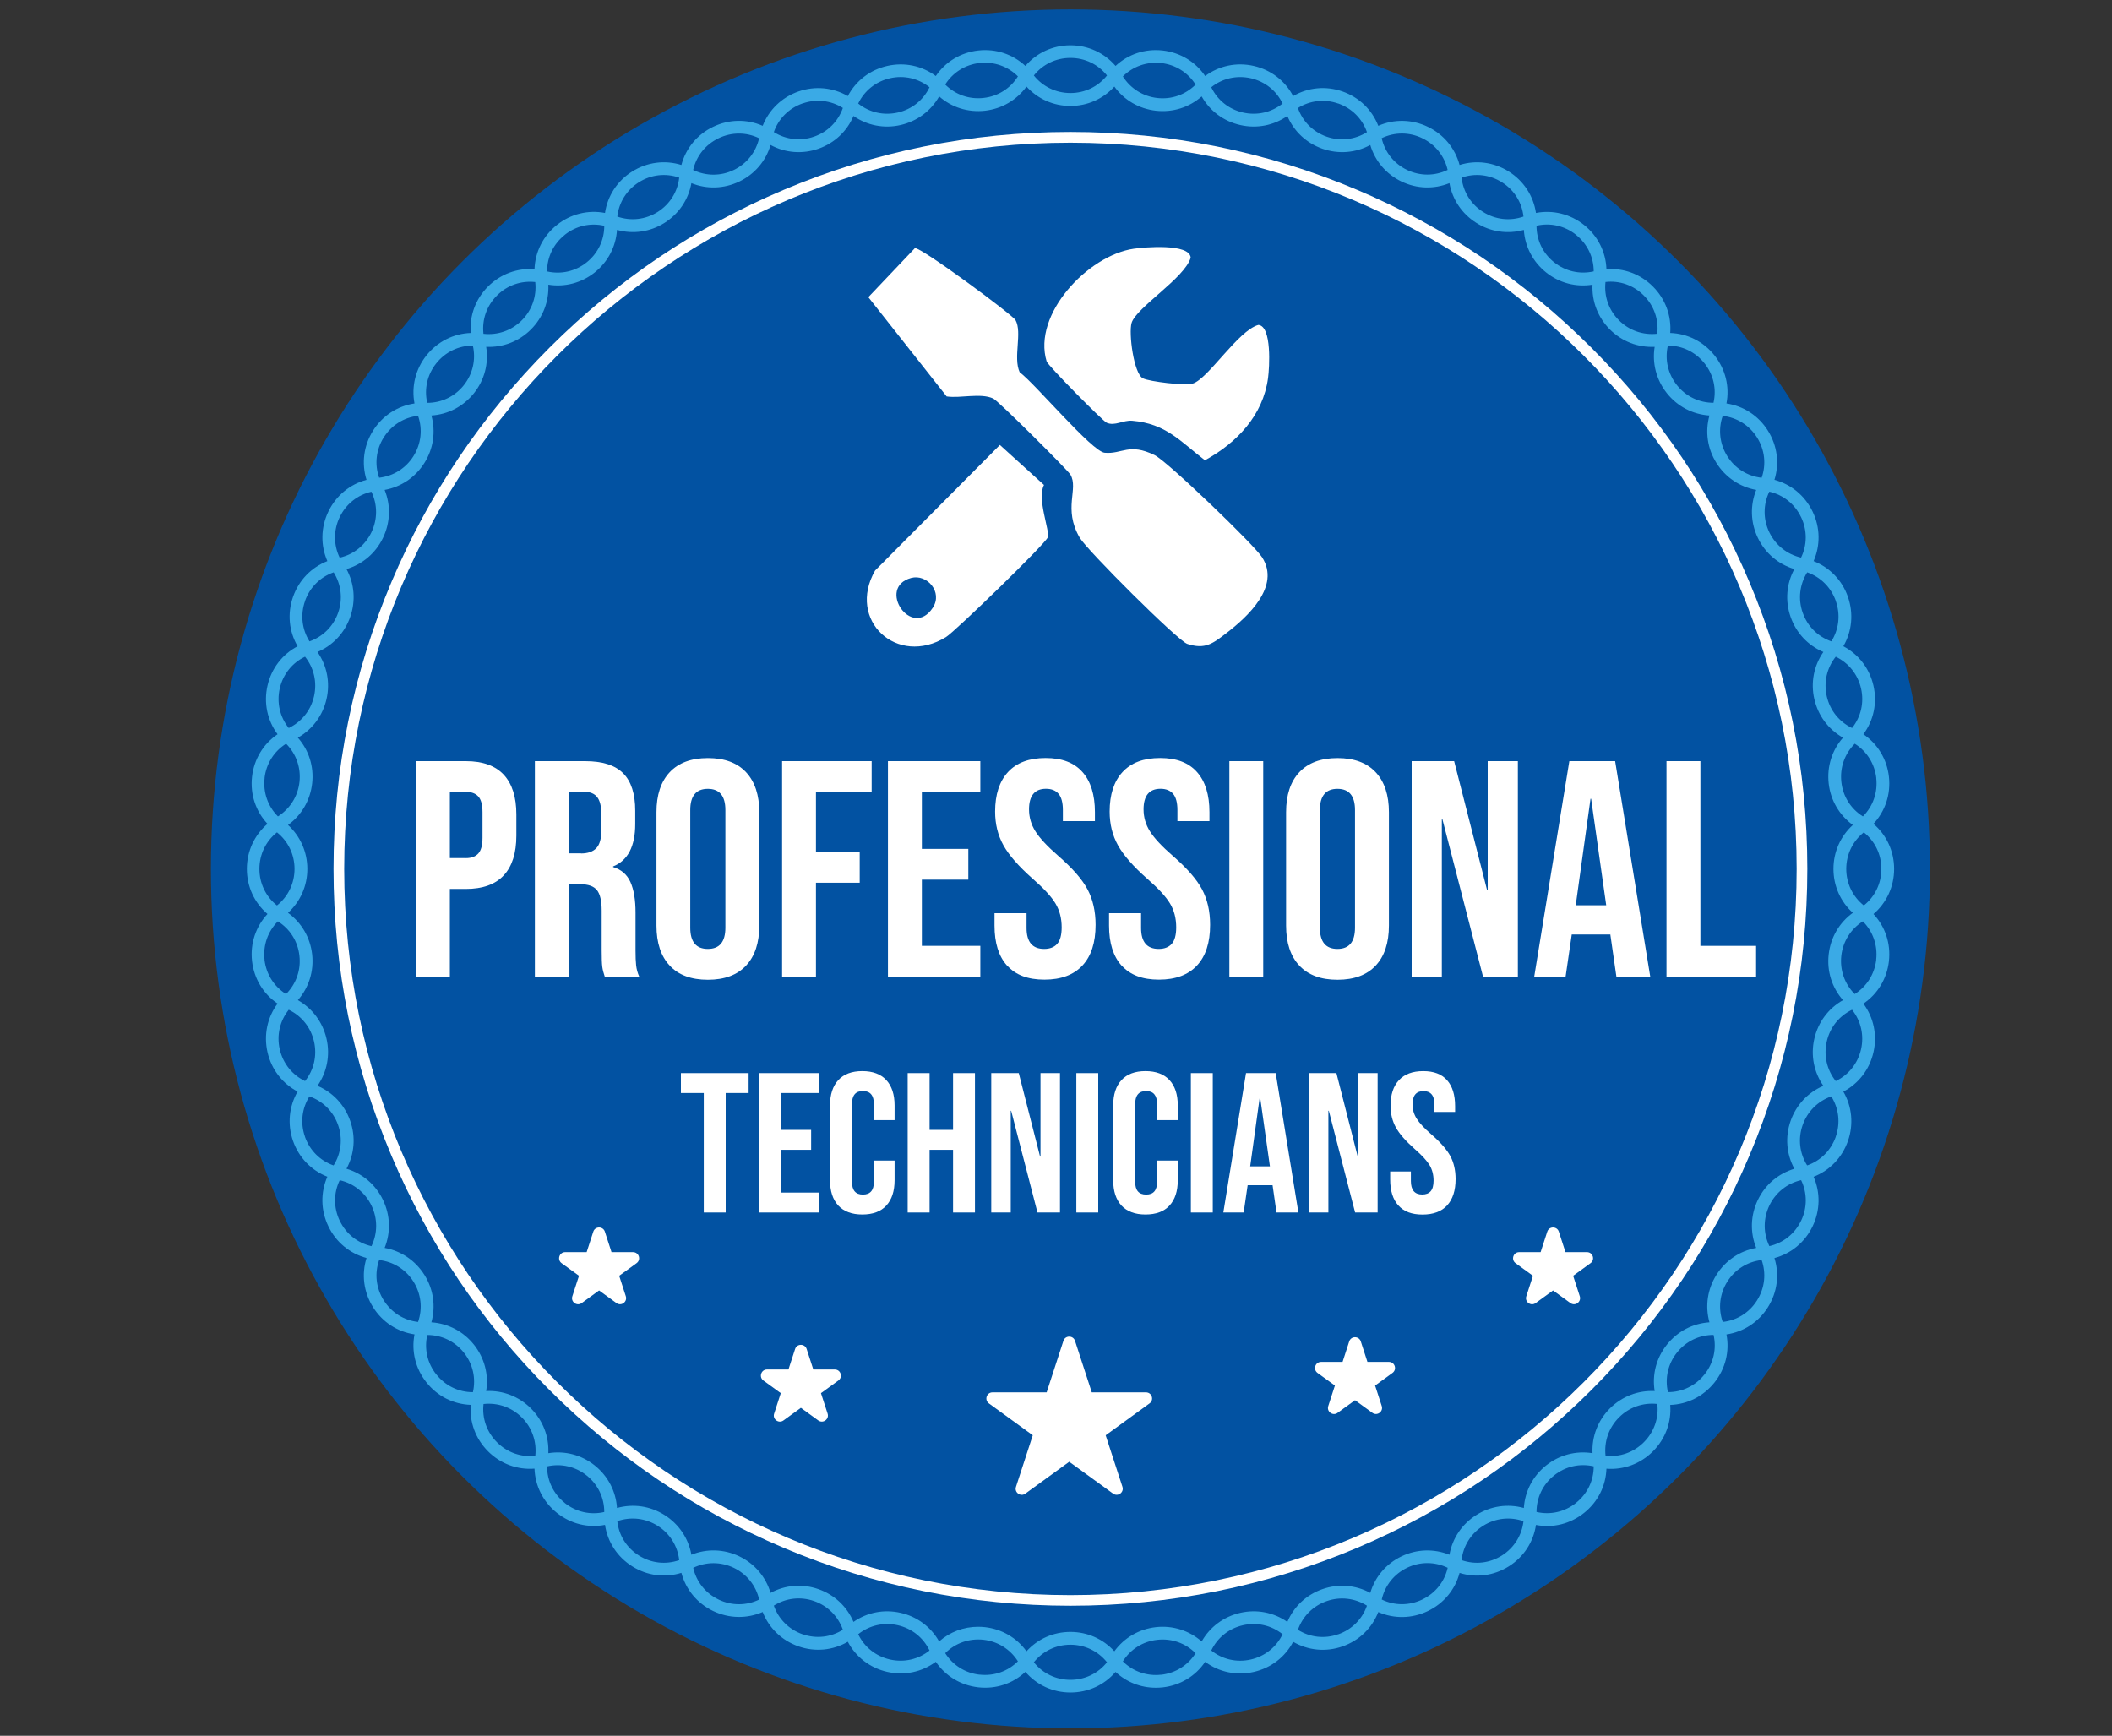 <svg xmlns="http://www.w3.org/2000/svg" id="Layer_1" data-name="Layer 1" viewBox="0 0 350 287.66"><rect x="0" y="0" width="350" height="287.66" fill="#333333" stroke="none"/><defs><style>      .cls-1 {        fill: #3aaae6;      }      .cls-2 {        fill: #fff;      }      .cls-3 {        fill: #0252a2;      }    </style></defs><circle class="cls-3" cx="177.39" cy="144" r="142.44"></circle><path class="cls-2" d="M177.39,266.11c-16.49,0-32.48-3.23-47.53-9.6-14.54-6.15-27.6-14.96-38.82-26.17-11.21-11.21-20.02-24.27-26.17-38.82-6.37-15.06-9.6-31.05-9.6-47.53s3.23-32.48,9.6-47.53c6.15-14.54,14.96-27.6,26.17-38.82,11.21-11.21,24.27-20.02,38.82-26.17,15.06-6.37,31.05-9.6,47.53-9.6s32.48,3.23,47.53,9.6c14.54,6.15,27.6,14.96,38.82,26.17,11.21,11.21,20.02,24.27,26.17,38.82,6.37,15.06,9.6,31.05,9.6,47.53s-3.23,32.48-9.6,47.53c-6.15,14.54-14.96,27.6-26.17,38.82-11.21,11.21-24.27,20.02-38.82,26.17-15.06,6.37-31.05,9.6-47.53,9.6ZM177.39,23.65c-66.36,0-120.35,53.99-120.35,120.35s53.99,120.35,120.35,120.35,120.35-53.99,120.35-120.35S243.75,23.65,177.39,23.65Z"></path><path class="cls-1" d="M313.89,144c0-2.94-1.25-5.62-3.42-7.47,1.94-2.09,2.89-4.89,2.56-7.81s-1.87-5.44-4.23-7.04c1.7-2.29,2.32-5.18,1.67-8.05-.65-2.86-2.47-5.2-4.99-6.53,1.43-2.47,1.72-5.41.76-8.18s-3.04-4.89-5.69-5.93c1.14-2.61,1.11-5.57-.17-8.22-1.27-2.64-3.57-4.52-6.32-5.25.85-2.72.48-5.66-1.08-8.15-1.56-2.49-4.05-4.09-6.87-4.51.54-2.8-.16-5.68-1.99-7.97-1.83-2.3-4.48-3.61-7.33-3.71.22-2.84-.79-5.62-2.87-7.7-2.08-2.08-4.86-3.09-7.7-2.87-.1-2.85-1.42-5.5-3.71-7.33-2.3-1.83-5.17-2.52-7.97-1.99-.42-2.82-2.03-5.31-4.51-6.87-2.49-1.56-5.42-1.93-8.15-1.08-.73-2.75-2.61-5.05-5.25-6.32-2.64-1.27-5.61-1.31-8.22-.17-1.04-2.66-3.16-4.72-5.93-5.69-2.77-.97-5.72-.67-8.18.76-1.33-2.52-3.66-4.34-6.53-4.99-2.86-.65-5.76-.03-8.05,1.67-1.6-2.36-4.13-3.9-7.04-4.23-2.92-.33-5.72.61-7.81,2.56-1.85-2.16-4.54-3.42-7.47-3.42s-5.62,1.25-7.47,3.42c-2.09-1.94-4.89-2.89-7.81-2.56-2.92.33-5.44,1.87-7.04,4.23-2.29-1.7-5.18-2.32-8.05-1.67-2.86.65-5.2,2.47-6.53,4.99-2.47-1.43-5.41-1.72-8.18-.76-2.77.97-4.89,3.04-5.93,5.69-2.61-1.14-5.57-1.11-8.22.17-2.64,1.27-4.52,3.57-5.25,6.32-2.72-.85-5.66-.48-8.15,1.08-2.49,1.56-4.09,4.05-4.51,6.87-2.8-.54-5.68.16-7.97,1.99-2.3,1.83-3.61,4.48-3.71,7.33-2.84-.22-5.62.79-7.7,2.87-2.08,2.08-3.09,4.86-2.87,7.7-2.85.1-5.5,1.42-7.33,3.71-1.83,2.29-2.52,5.17-1.99,7.97-2.82.42-5.31,2.03-6.87,4.51-1.56,2.49-1.93,5.42-1.08,8.15-2.75.73-5.05,2.61-6.32,5.25-1.27,2.64-1.31,5.61-.17,8.22-2.66,1.04-4.72,3.16-5.69,5.93-.97,2.77-.67,5.72.76,8.18-2.52,1.33-4.34,3.66-4.99,6.53-.65,2.86-.03,5.76,1.67,8.05-2.36,1.6-3.9,4.13-4.23,7.04-.33,2.92.61,5.72,2.56,7.81-2.16,1.85-3.42,4.54-3.42,7.47s1.25,5.62,3.42,7.47c-1.94,2.09-2.89,4.89-2.56,7.81.33,2.92,1.87,5.44,4.23,7.04-1.7,2.29-2.32,5.18-1.67,8.05.65,2.86,2.47,5.2,4.99,6.53-1.43,2.47-1.72,5.41-.76,8.18.97,2.77,3.04,4.89,5.69,5.93-1.14,2.61-1.11,5.57.17,8.22,1.27,2.65,3.57,4.52,6.32,5.25-.85,2.72-.48,5.66,1.08,8.15,1.56,2.49,4.05,4.09,6.87,4.51-.54,2.8.16,5.68,1.99,7.97,1.83,2.3,4.48,3.61,7.33,3.71-.22,2.84.79,5.62,2.87,7.7,2.08,2.08,4.86,3.09,7.7,2.87.1,2.85,1.42,5.5,3.71,7.33,2.3,1.83,5.17,2.53,7.97,1.99.42,2.82,2.03,5.31,4.51,6.87,2.49,1.56,5.42,1.93,8.15,1.08.73,2.75,2.61,5.05,5.25,6.32,2.65,1.27,5.61,1.31,8.22.17,1.04,2.66,3.16,4.72,5.93,5.69,2.77.97,5.72.67,8.18-.76,1.33,2.52,3.66,4.34,6.53,4.99,2.86.65,5.76.03,8.05-1.67,1.6,2.36,4.13,3.9,7.04,4.23,2.92.33,5.72-.61,7.81-2.56,1.85,2.16,4.54,3.42,7.47,3.42s5.62-1.25,7.47-3.41c1.81,1.69,4.17,2.62,6.67,2.62.38,0,.76-.02,1.14-.06,2.92-.33,5.44-1.87,7.04-4.23,2.29,1.7,5.18,2.32,8.05,1.67,2.86-.65,5.2-2.47,6.53-4.99,2.47,1.43,5.41,1.73,8.18.76,2.77-.97,4.89-3.04,5.93-5.69,2.61,1.14,5.57,1.11,8.22-.17,2.65-1.27,4.52-3.57,5.25-6.32,2.72.85,5.66.48,8.15-1.08,2.49-1.56,4.09-4.05,4.51-6.87,2.8.54,5.68-.16,7.97-1.99,2.3-1.83,3.61-4.48,3.71-7.33,2.84.22,5.62-.79,7.7-2.87,2.08-2.08,3.09-4.86,2.87-7.7,2.85-.1,5.5-1.42,7.33-3.71,1.83-2.3,2.53-5.17,1.99-7.97,2.82-.42,5.31-2.02,6.87-4.51,1.56-2.49,1.93-5.42,1.08-8.15,2.75-.73,5.05-2.61,6.32-5.25,1.27-2.64,1.31-5.61.17-8.22,2.66-1.04,4.72-3.16,5.69-5.93.97-2.77.67-5.72-.76-8.18,2.52-1.33,4.34-3.66,4.99-6.53.65-2.86.03-5.76-1.67-8.05,2.36-1.6,3.9-4.13,4.23-7.04.33-2.92-.61-5.72-2.56-7.81,2.16-1.85,3.42-4.54,3.42-7.47ZM311.78,144c0,2.41-1.07,4.6-2.91,6.06-1.85-1.48-2.91-3.67-2.91-6.06s1.06-4.58,2.91-6.06c1.84,1.46,2.91,3.65,2.91,6.06ZM305.42,165.75c-2.41,1.36-4.12,3.64-4.75,6.39-.63,2.74-.08,5.54,1.5,7.81-2.55,1.08-4.5,3.16-5.43,5.81-.93,2.66-.7,5.49.62,7.93-2.65.79-4.83,2.63-6.05,5.17-1.22,2.54-1.31,5.38-.27,7.95-2.73.49-5.09,2.08-6.59,4.46-1.5,2.38-1.9,5.2-1.16,7.87-2.76.18-5.29,1.49-7.05,3.7-1.76,2.2-2.47,4.96-2.03,7.69-2.77-.13-5.42.89-7.42,2.88-1.99,1.99-3.01,4.65-2.88,7.42-2.73-.44-5.49.28-7.69,2.03-2.2,1.76-3.51,4.28-3.69,7.05-2.67-.74-5.49-.34-7.87,1.16-2.38,1.5-3.97,3.86-4.46,6.59-2.57-1.03-5.41-.95-7.95.27-2.54,1.22-4.38,3.39-5.17,6.05-2.44-1.32-5.27-1.55-7.93-.62-2.66.93-4.73,2.88-5.81,5.43-2.27-1.58-5.07-2.13-7.81-1.5-2.74.63-5.02,2.33-6.39,4.74-2.08-1.82-4.8-2.68-7.59-2.37-2.8.32-5.25,1.76-6.88,4-1.87-2.05-4.47-3.21-7.28-3.21,0,0,0,0,0,0-2.82,0-5.42,1.16-7.28,3.21-1.62-2.24-4.08-3.68-6.88-4-.38-.04-.76-.06-1.14-.06-2.39,0-4.66.85-6.46,2.43-1.36-2.41-3.64-4.12-6.38-4.74-2.75-.63-5.54-.08-7.81,1.5-1.08-2.55-3.16-4.5-5.81-5.43-2.66-.93-5.49-.7-7.93.62-.79-2.65-2.63-4.83-5.17-6.05-2.54-1.22-5.38-1.31-7.95-.27-.49-2.73-2.08-5.09-4.46-6.59-2.38-1.5-5.2-1.9-7.87-1.16-.18-2.76-1.49-5.29-3.69-7.05-2.2-1.76-4.96-2.47-7.69-2.03.13-2.77-.89-5.42-2.88-7.42-1.99-1.99-4.65-3.01-7.42-2.88.44-2.73-.28-5.49-2.03-7.69-1.76-2.2-4.28-3.51-7.05-3.7.74-2.67.34-5.49-1.16-7.87s-3.86-3.97-6.59-4.46c1.03-2.57.95-5.41-.27-7.95-1.22-2.54-3.39-4.38-6.05-5.17,1.32-2.44,1.55-5.27.62-7.93-.93-2.66-2.88-4.73-5.43-5.81,1.58-2.27,2.13-5.07,1.5-7.81-.63-2.74-2.33-5.02-4.75-6.39,1.83-2.08,2.68-4.8,2.37-7.59-.32-2.8-1.76-5.25-4-6.88,2.05-1.87,3.2-4.47,3.2-7.28s-1.16-5.42-3.2-7.28c2.24-1.62,3.68-4.08,4-6.88.32-2.8-.54-5.51-2.37-7.59,2.41-1.36,4.12-3.64,4.75-6.39.63-2.74.08-5.54-1.5-7.81,2.55-1.08,4.5-3.16,5.43-5.81.93-2.66.7-5.49-.62-7.93,2.65-.79,4.83-2.63,6.05-5.17,1.22-2.54,1.31-5.38.27-7.95,2.73-.49,5.09-2.08,6.59-4.46,1.5-2.38,1.9-5.2,1.16-7.87,2.76-.18,5.29-1.49,7.05-3.69,1.76-2.2,2.47-4.96,2.03-7.69,2.77.13,5.42-.89,7.42-2.88,1.99-1.99,3.01-4.65,2.88-7.42,2.73.44,5.49-.28,7.69-2.03,2.2-1.76,3.51-4.28,3.69-7.05,2.67.74,5.49.34,7.87-1.16,2.38-1.5,3.97-3.86,4.46-6.59,2.57,1.04,5.41.95,7.95-.27,2.54-1.22,4.38-3.39,5.17-6.05,2.44,1.32,5.27,1.55,7.93.62,2.66-.93,4.73-2.88,5.81-5.43,2.27,1.58,5.07,2.13,7.81,1.5,2.74-.63,5.02-2.33,6.39-4.74,2.08,1.83,4.8,2.68,7.59,2.37,2.8-.32,5.25-1.76,6.88-4,1.87,2.05,4.47,3.21,7.28,3.21s5.42-1.16,7.28-3.21c1.62,2.24,4.08,3.68,6.88,4,2.8.31,5.51-.54,7.59-2.37,1.36,2.41,3.64,4.12,6.39,4.74,2.74.63,5.54.08,7.81-1.5,1.08,2.55,3.16,4.5,5.81,5.43,2.66.93,5.49.7,7.93-.62.79,2.65,2.63,4.83,5.17,6.05,2.54,1.22,5.38,1.31,7.95.27.49,2.73,2.08,5.09,4.46,6.59,2.38,1.5,5.2,1.9,7.87,1.16.18,2.76,1.49,5.29,3.69,7.05,2.2,1.76,4.96,2.47,7.69,2.03-.13,2.77.89,5.42,2.88,7.42,1.99,1.99,4.65,3.01,7.42,2.88-.44,2.73.28,5.49,2.03,7.69,1.76,2.2,4.28,3.51,7.05,3.69-.74,2.67-.34,5.49,1.16,7.87,1.5,2.38,3.86,3.97,6.59,4.46-1.03,2.57-.95,5.41.27,7.95,1.22,2.54,3.39,4.38,6.05,5.17-1.32,2.44-1.55,5.27-.62,7.93.93,2.66,2.88,4.73,5.43,5.81-1.58,2.27-2.13,5.07-1.5,7.81.63,2.74,2.33,5.02,4.75,6.39-1.83,2.08-2.68,4.8-2.37,7.59s1.76,5.25,4,6.88c-2.05,1.87-3.21,4.47-3.21,7.28s1.16,5.42,3.21,7.28c-2.24,1.62-3.68,4.08-4,6.88s.54,5.51,2.37,7.59ZM310.93,128.95c.27,2.39-.55,4.69-2.21,6.35-2.01-1.26-3.31-3.32-3.57-5.7-.27-2.37.54-4.67,2.22-6.35,1.99,1.25,3.3,3.31,3.57,5.7ZM308.41,114.09c.54,2.35-.02,4.72-1.49,6.56-2.14-1.03-3.66-2.93-4.19-5.26-.53-2.33.01-4.7,1.49-6.56,2.12,1.02,3.65,2.91,4.19,5.26ZM304.23,99.61c.8,2.27.51,4.7-.74,6.68-2.24-.79-3.96-2.5-4.75-4.76-.79-2.25-.51-4.67.75-6.68,2.22.77,3.95,2.49,4.75,4.76ZM298.47,85.69c1.04,2.17,1.03,4.61,0,6.72-2.31-.53-4.22-2.05-5.26-4.2-1.04-2.15-1.03-4.59,0-6.73,2.29.52,4.21,2.03,5.25,4.2ZM291.18,72.5c1.28,2.04,1.54,4.46.76,6.68-2.36-.27-4.42-1.56-5.69-3.58-1.27-2.02-1.54-4.44-.76-6.68,2.33.26,4.41,1.55,5.69,3.58ZM282.46,60.2c1.5,1.88,2.03,4.26,1.5,6.55-2.38,0-4.57-1.05-6.06-2.92-1.49-1.87-2.03-4.24-1.5-6.56,2.35,0,4.55,1.04,6.05,2.92ZM272.41,48.97c1.7,1.7,2.5,4.01,2.23,6.34-2.36.26-4.66-.54-6.35-2.23-1.69-1.69-2.49-3.99-2.23-6.35,2.33-.27,4.64.53,6.34,2.23ZM261.18,38.92c1.88,1.5,2.93,3.71,2.93,6.05-2.31.53-4.69-.01-6.56-1.5-1.87-1.49-2.92-3.68-2.92-6.06,2.29-.53,4.67,0,6.55,1.5ZM248.89,30.2c2.04,1.28,3.33,3.35,3.58,5.69-2.24.78-4.66.51-6.68-.76-2.02-1.27-3.31-3.33-3.58-5.69,2.22-.78,4.64-.52,6.68.76ZM235.7,22.91c2.17,1.04,3.68,2.96,4.2,5.25-2.14,1.03-4.57,1.03-6.73,0-2.15-1.04-3.67-2.94-4.2-5.26,2.12-1.02,4.55-1.04,6.72,0ZM221.77,17.15c2.27.8,3.99,2.53,4.76,4.75-2.01,1.26-4.43,1.54-6.68.75-2.25-.79-3.97-2.51-4.76-4.75,1.99-1.25,4.41-1.54,6.68-.74ZM207.29,12.97c2.35.54,4.25,2.07,5.26,4.19-1.86,1.48-4.23,2.02-6.56,1.49-2.33-.53-4.23-2.05-5.26-4.19,1.83-1.47,4.21-2.02,6.56-1.49ZM192.43,10.45c2.39.27,4.45,1.58,5.7,3.57-1.68,1.68-3.98,2.49-6.35,2.22-2.37-.27-4.43-1.57-5.7-3.57,1.66-1.66,3.96-2.48,6.35-2.21ZM177.39,9.6c2.41,0,4.6,1.07,6.06,2.91-1.48,1.85-3.67,2.91-6.06,2.91-2.39,0-4.58-1.06-6.06-2.91,1.46-1.84,3.65-2.91,6.06-2.91ZM162.34,10.45c2.39-.27,4.69.55,6.35,2.21-1.26,2.01-3.32,3.31-5.7,3.57-2.37.27-4.67-.54-6.35-2.22,1.25-1.99,3.31-3.3,5.7-3.57ZM147.48,12.97c2.35-.54,4.72.02,6.56,1.49-1.03,2.14-2.93,3.66-5.26,4.19-2.33.53-4.7-.01-6.56-1.49,1.02-2.12,2.91-3.65,5.26-4.19ZM133,17.15c2.27-.8,4.7-.51,6.68.74-.79,2.24-2.5,3.96-4.76,4.75-2.25.79-4.67.51-6.68-.75.77-2.22,2.49-3.95,4.76-4.75ZM119.08,22.91c2.17-1.04,4.61-1.03,6.72,0-.53,2.31-2.04,4.22-4.2,5.26-2.15,1.04-4.59,1.03-6.73,0,.52-2.29,2.03-4.21,4.2-5.25ZM105.88,30.2c2.04-1.28,4.46-1.54,6.68-.76-.27,2.36-1.56,4.42-3.58,5.69-2.02,1.27-4.44,1.54-6.68.76.26-2.33,1.55-4.41,3.58-5.69ZM93.59,38.92c1.88-1.5,4.26-2.03,6.55-1.5,0,2.37-1.05,4.57-2.92,6.06-1.87,1.49-4.24,2.03-6.56,1.5,0-2.35,1.04-4.55,2.93-6.05ZM82.36,48.97c1.7-1.7,4.01-2.49,6.34-2.23.26,2.36-.54,4.66-2.23,6.35-1.69,1.69-3.99,2.49-6.35,2.23-.27-2.33.53-4.64,2.23-6.34ZM72.31,60.2c1.5-1.88,3.71-2.93,6.05-2.92.53,2.31-.01,4.69-1.5,6.56-1.49,1.87-3.68,2.92-6.06,2.92-.53-2.29,0-4.67,1.5-6.55ZM63.59,72.5c1.28-2.04,3.35-3.33,5.69-3.59.78,2.24.51,4.66-.76,6.68-1.27,2.02-3.33,3.31-5.69,3.58-.78-2.22-.52-4.64.76-6.68ZM56.3,85.69c1.04-2.17,2.96-3.68,5.25-4.2,1.03,2.14,1.03,4.57,0,6.73-1.04,2.15-2.94,3.67-5.26,4.2-1.02-2.11-1.04-4.55,0-6.72ZM50.54,99.61c.8-2.27,2.53-3.99,4.75-4.76,1.26,2.01,1.54,4.43.75,6.68-.79,2.25-2.51,3.97-4.75,4.76-1.25-1.99-1.54-4.41-.74-6.68ZM46.36,114.09c.54-2.35,2.07-4.25,4.19-5.26,1.48,1.86,2.02,4.23,1.49,6.56-.53,2.33-2.05,4.23-4.19,5.26-1.47-1.83-2.02-4.21-1.49-6.56ZM43.84,128.95c.27-2.39,1.58-4.45,3.57-5.7,1.68,1.68,2.48,3.98,2.22,6.35-.27,2.37-1.57,4.43-3.57,5.7-1.66-1.66-2.48-3.96-2.21-6.35ZM42.99,144c0-2.41,1.07-4.6,2.91-6.06,1.85,1.48,2.91,3.67,2.91,6.06s-1.06,4.58-2.91,6.06c-1.84-1.46-2.91-3.65-2.91-6.06ZM43.84,159.04c-.27-2.39.55-4.69,2.21-6.35,2.01,1.26,3.31,3.32,3.57,5.7.27,2.37-.54,4.67-2.22,6.35-1.99-1.25-3.3-3.31-3.57-5.7ZM46.36,173.9c-.54-2.35.02-4.72,1.49-6.56,2.14,1.03,3.66,2.93,4.19,5.26.53,2.33-.01,4.7-1.49,6.56-2.12-1.02-3.65-2.91-4.19-5.26ZM50.54,188.38c-.8-2.27-.51-4.7.74-6.68,2.24.79,3.96,2.5,4.75,4.76.79,2.25.51,4.67-.75,6.68-2.22-.77-3.95-2.49-4.75-4.76ZM56.3,202.31c-1.04-2.17-1.03-4.61,0-6.72,2.31.53,4.22,2.05,5.26,4.2,1.04,2.15,1.03,4.59,0,6.73-2.29-.52-4.21-2.03-5.25-4.2ZM63.59,215.5c-1.28-2.04-1.54-4.46-.76-6.68,2.36.27,4.42,1.56,5.69,3.58,1.27,2.02,1.54,4.44.76,6.68-2.34-.26-4.41-1.55-5.69-3.59ZM72.31,227.79c-1.5-1.88-2.03-4.26-1.5-6.55,2.38,0,4.57,1.05,6.06,2.92,1.49,1.87,2.03,4.24,1.5,6.56-2.35,0-4.55-1.04-6.05-2.93ZM82.36,239.02c-1.7-1.7-2.5-4.01-2.23-6.34,2.36-.26,4.66.54,6.35,2.23,1.69,1.69,2.49,3.99,2.23,6.35-2.33.27-4.64-.53-6.34-2.23ZM93.59,249.07c-1.88-1.5-2.93-3.71-2.93-6.05,2.31-.53,4.69.01,6.56,1.5,1.87,1.49,2.92,3.68,2.92,6.06-2.29.53-4.67,0-6.55-1.5ZM105.88,257.79c-2.04-1.28-3.33-3.35-3.58-5.69,2.24-.78,4.66-.51,6.68.76,2.02,1.27,3.31,3.33,3.58,5.69-2.22.78-4.64.52-6.68-.76ZM119.08,265.08c-2.17-1.04-3.68-2.96-4.2-5.25,2.14-1.03,4.57-1.03,6.73,0,2.15,1.04,3.67,2.94,4.2,5.26-2.11,1.02-4.55,1.04-6.72,0ZM133,270.84c-2.27-.8-3.99-2.53-4.76-4.75,2.01-1.26,4.43-1.54,6.68-.75,2.25.79,3.97,2.51,4.76,4.75-1.99,1.25-4.41,1.54-6.68.74ZM147.48,275.02c-2.35-.54-4.25-2.07-5.26-4.19,1.86-1.48,4.23-2.02,6.56-1.49,2.33.53,4.23,2.05,5.26,4.19-1.83,1.47-4.21,2.02-6.56,1.49ZM162.34,277.54c-2.39-.27-4.45-1.58-5.7-3.57,1.68-1.68,3.98-2.48,6.35-2.22,2.37.27,4.43,1.57,5.7,3.57-1.66,1.66-3.96,2.48-6.35,2.21ZM177.39,278.39c-2.41,0-4.6-1.07-6.06-2.91,1.48-1.85,3.67-2.91,6.06-2.91s4.58,1.06,6.06,2.91c-1.46,1.84-3.65,2.91-6.06,2.91ZM192.43,277.54c-2.39.27-4.69-.55-6.35-2.21,1.26-2.01,3.32-3.31,5.7-3.57,2.37-.27,4.67.54,6.35,2.22-1.25,1.99-3.31,3.3-5.7,3.57ZM207.29,275.02c-2.35.54-4.72-.02-6.56-1.49,1.03-2.14,2.93-3.66,5.26-4.19,2.33-.53,4.7.01,6.56,1.49-1.02,2.12-2.91,3.65-5.26,4.19ZM221.77,270.84c-2.27.8-4.7.51-6.68-.74.79-2.24,2.5-3.96,4.76-4.75,2.25-.79,4.67-.51,6.68.75-.77,2.22-2.49,3.95-4.76,4.75ZM235.7,265.08c-2.17,1.04-4.61,1.03-6.72,0,.53-2.31,2.04-4.22,4.2-5.26,2.15-1.04,4.59-1.03,6.73,0-.52,2.29-2.03,4.21-4.2,5.25ZM248.89,257.79c-2.04,1.28-4.46,1.54-6.68.76.27-2.36,1.56-4.42,3.58-5.69,2.02-1.27,4.44-1.54,6.68-.76-.26,2.33-1.55,4.41-3.58,5.69ZM261.18,249.07c-1.88,1.5-4.26,2.03-6.55,1.5,0-2.37,1.05-4.57,2.92-6.06,1.87-1.49,4.24-2.03,6.56-1.5,0,2.35-1.04,4.55-2.93,6.05ZM272.41,239.02c-1.7,1.7-4.01,2.5-6.34,2.23-.26-2.36.54-4.66,2.23-6.35,1.69-1.69,3.99-2.49,6.35-2.23.27,2.33-.53,4.64-2.23,6.34ZM282.46,227.79c-1.5,1.88-3.71,2.93-6.05,2.92-.53-2.31.01-4.69,1.5-6.56,1.49-1.87,3.68-2.92,6.06-2.92.53,2.29,0,4.67-1.5,6.55ZM291.18,215.5c-1.28,2.04-3.35,3.33-5.69,3.58-.78-2.24-.51-4.66.76-6.68,1.27-2.02,3.33-3.31,5.69-3.58.78,2.22.52,4.64-.76,6.68ZM298.47,202.31c-1.04,2.17-2.96,3.68-5.25,4.2-1.03-2.14-1.03-4.57,0-6.73,1.04-2.15,2.94-3.67,5.26-4.2,1.02,2.11,1.04,4.55,0,6.72ZM304.23,188.38c-.8,2.27-2.53,3.99-4.75,4.76-1.26-2.01-1.54-4.43-.75-6.68.79-2.25,2.51-3.97,4.75-4.76,1.25,1.99,1.54,4.41.74,6.68ZM308.41,173.9c-.54,2.35-2.07,4.25-4.19,5.26-1.48-1.86-2.02-4.23-1.49-6.56.53-2.33,2.05-4.23,4.19-5.26,1.47,1.83,2.02,4.21,1.49,6.56ZM310.93,159.04c-.27,2.39-1.58,4.45-3.57,5.7-1.68-1.68-2.48-3.98-2.22-6.35.27-2.37,1.57-4.43,3.57-5.7,1.66,1.66,2.48,3.96,2.21,6.35Z"></path><g><path class="cls-2" d="M68.93,126.14h8.27c2.79,0,4.88.75,6.28,2.25,1.39,1.5,2.09,3.69,2.09,6.58v3.52c0,2.89-.7,5.09-2.09,6.58-1.4,1.5-3.49,2.25-6.28,2.25h-2.65v14.54h-5.61v-35.72ZM77.2,142.21c.92,0,1.61-.26,2.07-.77.46-.51.69-1.38.69-2.6v-4.24c0-1.22-.23-2.09-.69-2.6-.46-.51-1.15-.77-2.07-.77h-2.65v10.97h2.65Z"></path><path class="cls-2" d="M88.63,126.14h8.32c2.89,0,5,.67,6.33,2.02,1.33,1.34,1.99,3.41,1.99,6.2v2.19c0,3.71-1.22,6.06-3.67,7.04v.1c1.36.41,2.32,1.24,2.88,2.5.56,1.26.84,2.94.84,5.05v6.28c0,1.02.03,1.85.1,2.47.07.63.24,1.25.51,1.86h-5.71c-.2-.58-.34-1.12-.41-1.63-.07-.51-.1-1.43-.1-2.76v-6.53c0-1.63-.26-2.77-.79-3.42-.53-.65-1.44-.97-2.73-.97h-1.94v15.31h-5.61v-35.72ZM96.28,141.44c1.12,0,1.97-.29,2.53-.87.56-.58.84-1.55.84-2.91v-2.76c0-1.29-.23-2.23-.69-2.81-.46-.58-1.18-.87-2.17-.87h-2.55v10.2h2.04Z"></path><path class="cls-2" d="M110.98,160.02c-1.46-1.56-2.19-3.78-2.19-6.63v-18.78c0-2.86.73-5.07,2.19-6.63,1.46-1.56,3.57-2.35,6.33-2.35s4.86.78,6.33,2.35c1.46,1.57,2.19,3.78,2.19,6.63v18.78c0,2.86-.73,5.07-2.19,6.63s-3.57,2.35-6.33,2.35-4.87-.78-6.33-2.35ZM120.21,153.74v-19.49c0-2.35-.97-3.52-2.91-3.52s-2.91,1.17-2.91,3.52v19.49c0,2.35.97,3.52,2.91,3.52s2.91-1.17,2.91-3.52Z"></path><path class="cls-2" d="M129.6,126.14h14.85v5.1h-9.23v9.95h7.25v5.1h-7.25v15.56h-5.61v-35.72Z"></path><path class="cls-2" d="M147.15,126.14h15.31v5.1h-9.69v9.44h7.7v5.1h-7.7v10.97h9.69v5.1h-15.31v-35.72Z"></path><path class="cls-2" d="M166.9,160.04c-1.4-1.55-2.09-3.77-2.09-6.66v-2.04h5.31v2.45c0,2.31.97,3.47,2.91,3.47.95,0,1.67-.28,2.17-.84.49-.56.74-1.47.74-2.73,0-1.5-.34-2.81-1.02-3.95-.68-1.14-1.94-2.51-3.78-4.11-2.31-2.04-3.93-3.89-4.85-5.54-.92-1.65-1.38-3.51-1.38-5.59,0-2.82.71-5.01,2.14-6.56s3.5-2.32,6.23-2.32,4.72.77,6.1,2.32,2.07,3.77,2.07,6.66v1.48h-5.31v-1.84c0-1.22-.24-2.12-.71-2.68-.48-.56-1.17-.84-2.09-.84-1.87,0-2.81,1.14-2.81,3.42,0,1.29.35,2.5,1.05,3.62.7,1.12,1.96,2.48,3.8,4.08,2.35,2.04,3.96,3.89,4.85,5.56.88,1.67,1.33,3.62,1.33,5.87,0,2.93-.72,5.17-2.17,6.73s-3.55,2.35-6.3,2.35-4.78-.77-6.17-2.32Z"></path><path class="cls-2" d="M185.88,160.04c-1.4-1.55-2.09-3.77-2.09-6.66v-2.04h5.31v2.45c0,2.31.97,3.47,2.91,3.47.95,0,1.67-.28,2.17-.84.49-.56.74-1.47.74-2.73,0-1.5-.34-2.81-1.02-3.95-.68-1.14-1.94-2.51-3.78-4.11-2.31-2.04-3.93-3.89-4.85-5.54-.92-1.65-1.38-3.51-1.38-5.59,0-2.82.71-5.01,2.14-6.56s3.5-2.32,6.23-2.32,4.72.77,6.1,2.32,2.07,3.77,2.07,6.66v1.48h-5.31v-1.84c0-1.22-.24-2.12-.71-2.68-.48-.56-1.17-.84-2.09-.84-1.87,0-2.81,1.14-2.81,3.42,0,1.29.35,2.5,1.05,3.62.7,1.12,1.96,2.48,3.8,4.08,2.35,2.04,3.96,3.89,4.85,5.56.88,1.67,1.33,3.62,1.33,5.87,0,2.93-.72,5.17-2.17,6.73s-3.55,2.35-6.3,2.35-4.78-.77-6.17-2.32Z"></path><path class="cls-2" d="M203.73,126.14h5.61v35.72h-5.61v-35.72Z"></path><path class="cls-2" d="M215.32,160.02c-1.46-1.56-2.19-3.78-2.19-6.63v-18.78c0-2.86.73-5.07,2.19-6.63,1.46-1.56,3.57-2.35,6.33-2.35s4.86.78,6.33,2.35c1.46,1.57,2.19,3.78,2.19,6.63v18.78c0,2.86-.73,5.07-2.19,6.63s-3.57,2.35-6.33,2.35-4.86-.78-6.33-2.35ZM224.55,153.74v-19.49c0-2.35-.97-3.52-2.91-3.52s-2.91,1.17-2.91,3.52v19.49c0,2.35.97,3.52,2.91,3.52s2.91-1.17,2.91-3.52Z"></path><path class="cls-2" d="M233.94,126.14h7.04l5.46,21.38h.1v-21.38h5v35.72h-5.77l-6.73-26.07h-.1v26.07h-5v-35.72Z"></path><path class="cls-2" d="M260.06,126.14h7.6l5.82,35.72h-5.61l-1.02-7.09v.1h-6.38l-1.02,6.99h-5.2l5.82-35.72ZM266.18,150.02l-2.5-17.65h-.1l-2.45,17.65h5.05Z"></path><path class="cls-2" d="M276.18,126.14h5.61v30.61h9.23v5.1h-14.85v-35.72Z"></path></g><g><path class="cls-2" d="M116.63,181.14h-3.79v-3.3h11.22v3.3h-3.8v19.8h-3.63v-19.8Z"></path><path class="cls-2" d="M125.81,177.84h9.9v3.3h-6.27v6.11h4.98v3.3h-4.98v7.09h6.27v3.3h-9.9v-23.1Z"></path><path class="cls-2" d="M138.92,199.79c-.91-.99-1.37-2.39-1.37-4.19v-12.41c0-1.8.46-3.2,1.37-4.19.91-.99,2.24-1.49,3.98-1.49s3.06.5,3.98,1.49c.91.99,1.37,2.39,1.37,4.19v2.44h-3.43v-2.67c0-1.43-.61-2.15-1.82-2.15s-1.81.71-1.81,2.15v12.9c0,1.41.6,2.11,1.81,2.11s1.82-.7,1.82-2.11v-3.53h3.43v3.27c0,1.8-.46,3.2-1.37,4.19-.91.99-2.24,1.48-3.98,1.48s-3.06-.5-3.98-1.48Z"></path><path class="cls-2" d="M150.42,177.84h3.63v9.41h3.89v-9.41h3.63v23.1h-3.63v-10.39h-3.89v10.39h-3.63v-23.1Z"></path><path class="cls-2" d="M164.28,177.84h4.55l3.53,13.83h.07v-13.83h3.23v23.1h-3.73l-4.36-16.86h-.07v16.86h-3.23v-23.1Z"></path><path class="cls-2" d="M178.37,177.84h3.63v23.1h-3.63v-23.1Z"></path><path class="cls-2" d="M185.85,199.79c-.91-.99-1.37-2.39-1.37-4.19v-12.41c0-1.8.46-3.2,1.37-4.19.91-.99,2.24-1.49,3.98-1.49s3.06.5,3.98,1.49c.91.99,1.37,2.39,1.37,4.19v2.44h-3.43v-2.67c0-1.43-.61-2.15-1.81-2.15s-1.82.71-1.82,2.15v12.9c0,1.41.6,2.11,1.82,2.11s1.81-.7,1.81-2.11v-3.53h3.43v3.27c0,1.8-.46,3.2-1.37,4.19-.91.99-2.24,1.48-3.98,1.48s-3.06-.5-3.98-1.48Z"></path><path class="cls-2" d="M197.35,177.84h3.63v23.1h-3.63v-23.1Z"></path><path class="cls-2" d="M206.49,177.84h4.92l3.76,23.1h-3.63l-.66-4.59v.07h-4.12l-.66,4.52h-3.37l3.76-23.1ZM210.45,193.29l-1.62-11.42h-.07l-1.58,11.42h3.27Z"></path><path class="cls-2" d="M216.92,177.84h4.55l3.53,13.83h.07v-13.83h3.23v23.1h-3.73l-4.36-16.86h-.07v16.86h-3.23v-23.1Z"></path><path class="cls-2" d="M231.73,199.77c-.9-1-1.35-2.44-1.35-4.31v-1.32h3.43v1.58c0,1.5.63,2.24,1.88,2.24.62,0,1.08-.18,1.4-.54.32-.36.48-.95.48-1.76,0-.97-.22-1.82-.66-2.56s-1.25-1.62-2.44-2.66c-1.5-1.32-2.54-2.51-3.14-3.58-.59-1.07-.89-2.27-.89-3.61,0-1.83.46-3.24,1.39-4.24.92-1,2.27-1.5,4.03-1.5s3.05.5,3.94,1.5c.89,1,1.34,2.44,1.34,4.31v.96h-3.43v-1.19c0-.79-.15-1.37-.46-1.73-.31-.36-.76-.54-1.35-.54-1.21,0-1.82.74-1.82,2.21,0,.84.23,1.62.68,2.34.45.73,1.27,1.61,2.46,2.64,1.52,1.32,2.56,2.52,3.14,3.6.57,1.08.86,2.34.86,3.79,0,1.89-.47,3.34-1.4,4.36-.94,1.01-2.29,1.52-4.08,1.52s-3.09-.5-3.99-1.5Z"></path></g><path class="cls-2" d="M178.15,222.21l2.78,8.54h8.98c.98,0,1.39,1.25.59,1.83l-7.27,5.28,2.78,8.54c.3.93-.76,1.7-1.55,1.13l-7.27-5.28-7.27,5.28c-.79.58-1.86-.2-1.55-1.13l2.78-8.54-7.27-5.28c-.79-.58-.38-1.83.59-1.83h8.98s2.78-8.54,2.78-8.54c.3-.93,1.62-.93,1.92,0Z"></path><path class="cls-2" d="M258.33,204.12l1.1,3.39h3.56c.98,0,1.39,1.25.59,1.83l-2.88,2.09,1.1,3.39c.3.93-.76,1.7-1.55,1.13l-2.88-2.09-2.88,2.09c-.79.58-1.86-.2-1.55-1.13l1.1-3.39-2.88-2.09c-.79-.58-.38-1.83.59-1.83h3.56s1.1-3.39,1.1-3.39c.3-.93,1.62-.93,1.92,0Z"></path><path class="cls-2" d="M225.51,222.31l1.1,3.39h3.56c.98,0,1.39,1.25.59,1.83l-2.88,2.09,1.1,3.39c.3.93-.76,1.7-1.55,1.13l-2.88-2.09-2.88,2.09c-.79.58-1.86-.2-1.55-1.13l1.1-3.39-2.88-2.09c-.79-.58-.38-1.83.59-1.83h3.56s1.1-3.39,1.1-3.39c.3-.93,1.62-.93,1.92,0Z"></path><path class="cls-2" d="M133.68,223.57l1.1,3.39h3.56c.98,0,1.39,1.25.59,1.83l-2.88,2.09,1.1,3.39c.3.93-.76,1.7-1.55,1.13l-2.88-2.09-2.88,2.09c-.79.58-1.86-.2-1.55-1.13l1.1-3.39-2.88-2.09c-.79-.58-.38-1.83.59-1.83h3.56s1.1-3.39,1.1-3.39c.3-.93,1.62-.93,1.92,0Z"></path><path class="cls-2" d="M100.24,204.12l1.1,3.39h3.56c.98,0,1.39,1.25.59,1.83l-2.88,2.09,1.1,3.39c.3.93-.76,1.7-1.55,1.13l-2.88-2.09-2.88,2.09c-.79.58-1.86-.2-1.55-1.13l1.1-3.39-2.88-2.09c-.79-.58-.38-1.83.59-1.83h3.56s1.1-3.39,1.1-3.39c.3-.93,1.62-.93,1.92,0Z"></path><path class="cls-2" d="M151.62,41.12c1.01-.17,16.17,11.04,16.67,11.93,1.16,2.07-.43,6.2.69,8.64,2.57,1.9,11.98,13.15,14.08,13.34,2.91.27,4.02-1.7,8.3.4,2.1,1.03,16.47,14.84,17.81,16.95,3.04,4.79-2.32,9.78-6.02,12.61-2.19,1.68-3.46,2.67-6.39,1.72-1.57-.51-16.64-15.55-17.83-17.6-2.82-4.86-.14-8.08-1.54-10.45-.47-.79-11.98-12.25-12.8-12.62-2.12-.96-5.39,0-7.71-.34l-12.98-16.45,7.72-8.13Z"></path><path class="cls-2" d="M187.91,41.22c1.72-.25,9.23-.92,9.41,1.48-.96,3.36-9.01,8.26-9.79,10.81-.51,1.68.35,8.44,1.88,9.19,1.12.55,6.97,1.25,8.24.87,2.56-.77,7.51-8.78,10.88-9.72,2.27.17,1.84,7.12,1.61,8.8-.84,6.21-5.16,10.72-10.46,13.63-4.06-3.12-6.43-6.07-12.04-6.55-1.54-.13-2.86.93-4.24.33-.65-.28-9.74-9.48-9.95-10.16-2.38-7.8,6.83-17.58,14.45-18.68Z"></path><path class="cls-2" d="M165.7,73.74l7.31,6.63c-1.21,2.28,1.02,7.65.63,8.68-.42,1.1-15.36,15.6-16.86,16.52-8.11,5-16.49-2.77-11.76-11.02l20.68-20.81ZM151,95.78c-5.79,1.57.08,10.26,3.58,4.94,1.71-2.61-.97-5.64-3.58-4.94Z"></path></svg>